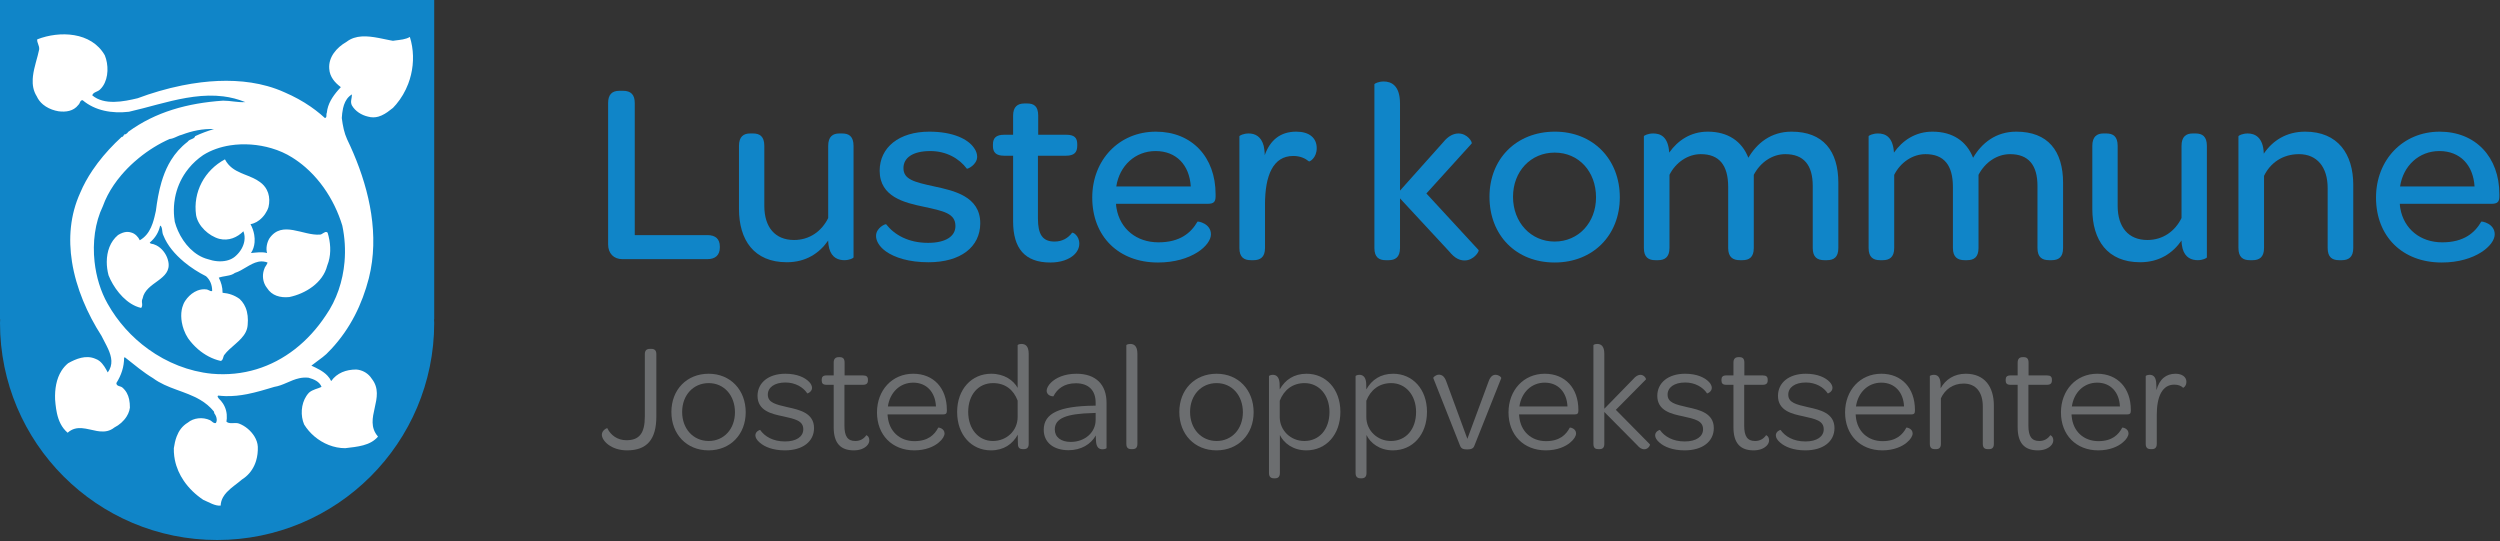 <?xml version="1.0" encoding="UTF-8" standalone="no"?>
<!DOCTYPE svg PUBLIC "-//W3C//DTD SVG 1.1//EN" "http://www.w3.org/Graphics/SVG/1.1/DTD/svg11.dtd">
<svg width="100%" height="100%" viewBox="0 0 1289 279" version="1.1" xmlns="http://www.w3.org/2000/svg" xmlns:xlink="http://www.w3.org/1999/xlink" xml:space="preserve" xmlns:serif="http://www.serif.com/" style="fill-rule:evenodd;clip-rule:evenodd;stroke-linejoin:round;stroke-miterlimit:2;">
    <rect x="0" y="0" width="1289" height="279" fill="#333333" stroke="none"/>
    <g transform="matrix(4.167,0,0,4.167,0,0)">
        <path d="M53.726,0L0,0L0,39.511L0.022,39.511C0.02,39.66 0,39.804 0,39.953C0,54.789 12.027,66.816 26.863,66.816C41.699,66.816 53.726,54.789 53.726,39.953C53.726,39.804 53.706,39.66 53.704,39.511L53.726,39.511L53.726,0Z" style="fill:rgb(16,133,200);fill-rule:nonzero;"/>
    </g>
    <g transform="matrix(4.167,0,0,4.167,0,-1.658)">
        <path d="M42.355,28.311C42.668,29.787 42.759,31.305 42.631,32.791C42.424,35.198 41.644,37.519 40.306,39.436C39.228,41.063 37.948,42.465 36.501,43.593C33.624,45.835 30.091,46.99 26.194,46.639C23.38,46.358 20.666,45.275 18.337,43.594L18.337,43.593C16.306,42.13 14.568,40.21 13.313,37.972C12.462,36.477 11.906,34.661 11.701,32.789L11.7,32.789C11.441,30.41 11.746,27.94 12.728,25.911C13.05,25.003 13.511,24.125 14.075,23.295C14.357,22.88 14.666,22.475 14.995,22.086C15.489,21.502 16.032,20.95 16.607,20.438C16.799,20.267 16.994,20.1 17.193,19.939C17.789,19.454 18.412,19.011 19.049,18.618C19.686,18.225 20.336,17.883 20.983,17.597C21.13,17.582 21.265,17.549 21.394,17.506C21.781,17.377 22.111,17.158 22.506,17.069C23.736,16.6 25.082,16.308 26.487,16.367C25.667,16.6 24.907,16.893 24.145,17.245C24.101,17.4 24,17.478 23.874,17.539C23.833,17.56 23.788,17.578 23.743,17.597C23.651,17.633 23.554,17.67 23.462,17.722C23.369,17.775 23.281,17.845 23.208,17.947C22.348,18.606 21.683,19.374 21.162,20.215C20.745,20.889 20.42,21.61 20.162,22.363C20.098,22.55 20.038,22.74 19.981,22.931C19.642,24.08 19.439,25.288 19.286,26.496C19.176,27.001 19.058,27.531 18.882,28.036C18.823,28.204 18.759,28.371 18.685,28.531C18.539,28.853 18.36,29.157 18.133,29.427C18.019,29.563 17.894,29.69 17.755,29.807C17.616,29.924 17.463,30.031 17.295,30.127C17.119,29.716 16.709,29.307 16.299,29.189C15.977,29.072 15.67,29.072 15.385,29.138C15.313,29.155 15.243,29.175 15.175,29.2C14.969,29.271 14.777,29.373 14.601,29.482C13.629,30.292 13.218,31.523 13.211,32.785L13.211,32.789C13.208,33.348 13.286,33.917 13.43,34.46C13.994,35.894 15.23,37.597 16.785,38.276C17.007,38.373 17.236,38.449 17.47,38.5C17.507,38.449 17.534,38.399 17.552,38.35C17.647,38.111 17.549,37.9 17.561,37.652C17.565,37.552 17.587,37.446 17.646,37.329C18.038,35.256 21.271,35.058 20.831,32.789C20.811,32.684 20.785,32.579 20.749,32.468C20.64,32.117 20.456,31.774 20.216,31.476C19.977,31.178 19.682,30.926 19.35,30.757C19.128,30.642 18.89,30.566 18.641,30.536L18.524,30.419C18.7,30.273 18.857,30.119 18.997,29.958C19.277,29.636 19.488,29.284 19.636,28.904C19.71,28.713 19.769,28.516 19.813,28.311C20.032,28.421 20.046,28.714 20.082,29.018C20.09,29.079 20.098,29.14 20.109,29.2C20.131,29.321 20.164,29.438 20.222,29.541C20.708,30.771 21.658,31.875 22.748,32.785L22.748,32.789C23.629,33.522 24.602,34.131 25.492,34.576C26.019,35.044 26.253,35.689 26.253,36.392C26.209,36.422 26.162,36.429 26.111,36.422C26.086,36.419 26.06,36.412 26.034,36.403C25.902,36.358 25.756,36.253 25.609,36.216C25.192,36.151 24.791,36.207 24.422,36.352C24.299,36.399 24.18,36.457 24.065,36.524C23.604,36.787 23.208,37.182 22.916,37.621C22.751,37.874 22.632,38.151 22.552,38.442C22.525,38.54 22.503,38.64 22.485,38.74C22.395,39.241 22.409,39.773 22.5,40.29C22.555,40.6 22.638,40.906 22.743,41.195C22.883,41.581 23.062,41.939 23.267,42.247C23.619,42.744 24.029,43.197 24.483,43.59L24.483,43.593C25.312,44.309 26.285,44.831 27.307,45.057C27.344,45.049 27.376,45.036 27.404,45.019C27.601,44.899 27.614,44.56 27.717,44.355C27.916,44.081 28.158,43.831 28.417,43.59L28.421,43.59C29.375,42.698 30.553,41.942 30.645,40.608C30.718,39.838 30.654,39.093 30.381,38.442C30.326,38.312 30.263,38.185 30.192,38.063C30.048,37.819 29.869,37.591 29.649,37.387C29.005,36.92 28.302,36.686 27.541,36.626C27.541,35.924 27.366,35.338 27.073,34.753C27.234,34.693 27.406,34.653 27.582,34.619C27.669,34.603 27.758,34.587 27.847,34.573C28.024,34.541 28.202,34.511 28.372,34.47C28.457,34.449 28.54,34.427 28.621,34.399C28.782,34.343 28.932,34.27 29.064,34.167C30.047,33.868 30.937,33.006 31.938,32.791L32.318,32.79L31.938,32.789C32.213,32.731 32.498,32.725 32.794,32.789L32.822,32.789C32.915,32.814 33.009,32.841 33.104,32.88C33.06,33.098 32.884,33.284 32.774,33.488C32.738,33.555 32.709,33.625 32.694,33.698C32.474,34.27 32.485,34.938 32.727,35.51C32.767,35.605 32.814,35.698 32.867,35.787C32.92,35.875 32.979,35.96 33.045,36.04C33.63,36.978 34.685,37.27 35.797,37.153C37.788,36.743 39.954,35.396 40.481,33.288C40.548,33.125 40.606,32.958 40.654,32.79L40.654,32.789C40.988,31.63 40.897,30.365 40.539,29.189C40.503,29.153 40.465,29.13 40.427,29.115C40.16,29.02 39.859,29.424 39.603,29.424C38.549,29.511 37.378,29.057 36.273,28.868C35.996,28.82 35.724,28.789 35.459,28.786C35.194,28.784 34.936,28.811 34.687,28.88C34.19,29.017 33.733,29.321 33.338,29.892C33.045,30.362 32.87,31.121 33.045,31.707C32.899,31.664 32.738,31.637 32.569,31.625C32.233,31.6 31.867,31.625 31.53,31.658C31.362,31.674 31.201,31.692 31.054,31.707C31.318,31.313 31.458,30.86 31.499,30.392C31.526,30.08 31.51,29.763 31.457,29.451C31.377,28.984 31.215,28.531 30.996,28.135C31.259,28.091 31.512,27.996 31.747,27.865C31.864,27.798 31.978,27.722 32.086,27.638C32.626,27.221 33.038,26.613 33.221,26.027C33.367,25.414 33.352,24.813 33.177,24.278C33.133,24.145 33.079,24.015 33.015,23.891C32.823,23.517 32.54,23.188 32.166,22.924C31.903,22.728 31.619,22.568 31.325,22.429C31.129,22.337 30.929,22.252 30.728,22.171C30.526,22.09 30.324,22.011 30.123,21.93C30.023,21.889 29.923,21.847 29.825,21.804C29.034,21.46 28.302,21.021 27.834,20.114C25.317,21.461 23.853,24.155 24.263,27.023C24.38,27.697 24.775,28.34 25.302,28.861C25.434,28.99 25.574,29.112 25.719,29.225C26.011,29.451 26.327,29.639 26.648,29.779C26.808,29.85 26.97,29.908 27.131,29.951C28.302,30.243 29.356,29.775 30.117,29.014C30.271,29.41 30.301,29.821 30.236,30.221C30.127,30.888 29.752,31.524 29.239,32C29.13,32.11 29.011,32.206 28.884,32.289C28.632,32.456 28.349,32.571 28.051,32.642C27.304,32.821 26.458,32.725 25.726,32.468C24.061,32.04 22.744,30.569 22.026,28.964C21.86,28.593 21.726,28.216 21.627,27.844C21.594,27.641 21.569,27.44 21.55,27.24C21.493,26.638 21.5,26.042 21.567,25.458C21.589,25.264 21.619,25.07 21.654,24.878C21.869,23.73 22.324,22.643 23,21.683C23.113,21.523 23.232,21.368 23.357,21.215C23.856,20.604 24.453,20.055 25.14,19.587C26.129,18.965 27.277,18.572 28.481,18.384C30.168,18.121 31.965,18.261 33.589,18.74C34.516,19.012 35.387,19.398 36.148,19.88C36.73,20.243 37.277,20.65 37.788,21.094C38.129,21.391 38.454,21.704 38.763,22.031C39.071,22.359 39.364,22.7 39.64,23.052C39.778,23.23 39.912,23.408 40.042,23.59C41.081,25.047 41.857,26.673 42.355,28.311M50.713,4.969C50.191,5.282 49.531,5.322 48.894,5.407C48.803,5.419 48.712,5.432 48.623,5.447C48.511,5.428 48.397,5.407 48.281,5.385C47.933,5.318 47.569,5.239 47.198,5.163C47.074,5.138 46.949,5.113 46.824,5.089C45.445,4.831 43.998,4.704 42.889,5.566C41.635,6.283 40.62,7.477 40.739,8.911C40.799,9.926 41.456,10.642 42.173,11.18C42.068,11.292 41.965,11.407 41.863,11.522C41.153,12.334 40.546,13.248 40.441,14.345C40.381,14.465 40.396,14.614 40.389,14.741C40.387,14.773 40.384,14.804 40.377,14.831C40.365,14.887 40.341,14.935 40.293,14.967C40.269,14.983 40.239,14.995 40.202,15.002C40.015,14.831 39.826,14.665 39.634,14.504C39.25,14.182 38.855,13.883 38.45,13.602C37.438,12.901 36.365,12.322 35.245,11.837C34.543,11.516 33.817,11.255 33.073,11.047C30.47,10.321 27.648,10.253 24.882,10.589C24.092,10.686 23.306,10.814 22.532,10.97C20.595,11.361 18.728,11.919 17.029,12.554C15.297,12.972 12.908,13.45 11.415,12.197C11.535,11.778 12.073,11.778 12.371,11.479C12.505,11.352 12.624,11.211 12.727,11.06C13.452,9.995 13.438,8.388 12.968,7.239C11.296,4.313 7.355,4.193 4.607,5.268C4.547,5.686 4.906,6.044 4.846,6.522C4.644,7.53 4.216,8.67 4.082,9.793C4.067,9.918 4.056,10.043 4.049,10.167C4.007,10.913 4.122,11.643 4.547,12.315C4.726,12.718 4.998,13.054 5.324,13.327C5.433,13.417 5.548,13.5 5.667,13.577C6.145,13.883 6.697,14.077 7.235,14.166C8.131,14.286 9.086,14.166 9.684,13.39C9.863,13.257 9.874,12.987 10.019,12.862C10.068,12.819 10.131,12.793 10.221,12.793C11.774,14.107 13.864,14.465 15.954,14.227C18.224,13.718 20.628,12.927 23.061,12.509C23.366,12.457 23.67,12.41 23.975,12.371C25.195,12.214 26.419,12.17 27.634,12.323C28.545,12.438 29.452,12.663 30.348,13.032C29.392,13.091 28.556,12.852 27.601,12.852C23.241,13.151 19.239,14.227 15.835,16.735C15.835,16.75 15.828,16.768 15.815,16.789C15.775,16.85 15.686,16.928 15.596,16.973C15.536,17.033 15.417,17.033 15.357,17.033L15.357,17.153C15.357,17.167 15.35,17.175 15.338,17.178C15.305,17.186 15.238,17.153 15.238,17.153L15.238,17.273C15.178,17.333 15.118,17.333 15.059,17.333C13.984,18.317 12.968,19.408 12.087,20.572C11.867,20.864 11.655,21.16 11.453,21.459C10.846,22.36 10.325,23.297 9.922,24.26C8.673,27.008 8.456,29.937 8.906,32.789C9.423,36.072 10.824,39.254 12.55,41.938C12.798,42.456 13.13,43.016 13.388,43.593C13.814,44.546 14.033,45.546 13.327,46.477C13.103,46.03 12.778,45.447 12.327,45.082C12.177,44.962 12.013,44.865 11.833,44.805C10.639,44.268 9.385,44.805 8.43,45.341C8.101,45.611 7.832,45.921 7.615,46.261C6.962,47.28 6.772,48.567 6.817,49.82C6.847,50.209 6.884,50.597 6.942,50.977C6.971,51.167 7.005,51.354 7.046,51.539C7.25,52.463 7.623,53.307 8.37,53.942C9.489,52.935 10.749,53.513 11.988,53.725C12.112,53.746 12.236,53.762 12.359,53.774C12.976,53.834 13.584,53.753 14.163,53.286C14.76,52.987 15.311,52.502 15.669,51.932C15.812,51.704 15.924,51.463 15.996,51.213C16.033,51.09 16.059,50.963 16.074,50.837C16.074,50.478 16.048,50.129 15.976,49.796C15.855,49.243 15.604,48.739 15.118,48.329C15.059,48.284 14.984,48.254 14.905,48.228C14.827,48.201 14.745,48.179 14.67,48.15C14.633,48.135 14.597,48.118 14.565,48.097C14.468,48.037 14.401,47.948 14.401,47.791C14.7,47.313 14.939,46.82 15.103,46.298C15.144,46.167 15.181,46.034 15.212,45.899C15.275,45.631 15.319,45.353 15.34,45.066C15.351,44.922 15.357,44.776 15.357,44.627L15.476,44.627C16.612,45.522 17.746,46.477 18.94,47.194C20.687,48.493 22.938,48.784 24.786,49.882C25.402,50.248 25.973,50.703 26.465,51.314L26.525,51.554C26.675,51.74 26.801,52.021 26.816,52.292C26.819,52.346 26.818,52.399 26.811,52.453C26.798,52.557 26.765,52.658 26.705,52.747C26.518,52.786 26.378,52.682 26.241,52.57C26.159,52.504 26.078,52.435 25.988,52.39C25.54,52.18 25.032,52.106 24.547,52.158C24.062,52.21 23.599,52.39 23.241,52.689C22.536,53.111 22.122,53.721 21.865,54.394C21.686,54.863 21.582,55.363 21.509,55.853C21.505,56.021 21.508,56.188 21.516,56.351C21.533,56.682 21.575,57.004 21.638,57.319C21.734,57.789 21.879,58.244 22.068,58.679C22.257,59.112 22.489,59.527 22.758,59.917C23.385,60.829 24.211,61.617 25.152,62.245C25.868,62.542 26.585,63.021 27.302,62.96C27.317,62.573 27.425,62.233 27.595,61.927C27.722,61.698 27.884,61.49 28.067,61.294C28.617,60.706 29.358,60.24 29.929,59.736C30.646,59.288 31.154,58.676 31.475,57.974C31.555,57.798 31.624,57.617 31.681,57.432C31.853,56.875 31.923,56.278 31.9,55.674C31.879,55.231 31.724,54.798 31.483,54.399L31.482,54.399C31.039,53.673 30.305,53.078 29.571,52.807C29.153,52.65 28.552,52.859 28.169,52.674C28.114,52.647 28.063,52.614 28.018,52.569C28.041,52.435 28.056,52.301 28.063,52.168C28.1,51.508 27.947,50.879 27.59,50.326C27.518,50.216 27.439,50.109 27.351,50.005C27.263,49.9 27.167,49.799 27.063,49.703C27.033,49.643 26.973,49.582 26.943,49.522C26.928,49.493 26.921,49.463 26.928,49.434C26.936,49.403 26.958,49.374 27.003,49.344C27.316,49.381 27.625,49.402 27.93,49.411C28.845,49.434 29.722,49.332 30.579,49.165C31.15,49.052 31.712,48.911 32.269,48.757C32.548,48.679 32.825,48.597 33.102,48.516C33.379,48.435 33.655,48.352 33.931,48.27C35.051,48.09 35.935,47.439 37.013,47.203C37.372,47.123 37.753,47.09 38.171,47.134C38.828,47.314 39.545,47.612 39.784,48.27C39.545,48.389 39.276,48.463 39.007,48.56C38.873,48.609 38.739,48.662 38.608,48.731C38.477,48.799 38.35,48.881 38.231,48.986C38.111,49.112 38.004,49.25 37.909,49.394C37.242,50.412 37.164,51.829 37.634,52.926C37.976,53.478 38.408,53.975 38.904,54.396L38.905,54.396C39.969,55.298 41.325,55.853 42.71,55.853C43.457,55.763 44.233,55.689 44.942,55.495C45.12,55.447 45.293,55.39 45.46,55.325C45.795,55.194 46.107,55.024 46.384,54.799C46.522,54.688 46.652,54.561 46.772,54.42C46.763,54.411 46.756,54.402 46.748,54.396L46.748,54.391C44.885,52.189 47.838,49.573 45.995,47.254C45.943,47.171 45.886,47.093 45.825,47.019C45.397,46.498 44.763,46.171 44.084,46.12C42.83,46.12 41.695,46.536 40.978,47.552C40.859,47.298 40.702,47.078 40.52,46.884C39.974,46.302 39.202,45.954 38.529,45.641C38.978,45.283 39.459,44.957 39.924,44.591C40.079,44.469 40.232,44.343 40.381,44.207C40.586,44.007 40.786,43.804 40.978,43.593L40.981,43.593C43.367,41.034 44.808,38.034 45.637,34.832C45.808,34.153 45.936,33.471 46.027,32.789C46.724,27.509 45.117,22.125 42.949,17.63C42.591,16.855 42.411,15.958 42.292,15.002C42.315,14.622 42.354,14.2 42.448,13.788C42.51,13.514 42.597,13.245 42.719,12.997C42.842,12.749 42.999,12.522 43.204,12.333C43.306,12.237 43.42,12.151 43.547,12.076C43.547,12.613 43.307,12.972 43.547,13.45C43.964,14.166 44.741,14.644 45.517,14.823C45.988,14.958 46.416,14.941 46.815,14.831C46.948,14.793 47.078,14.745 47.204,14.689C47.458,14.577 47.701,14.431 47.936,14.27C48.171,14.106 48.399,13.927 48.623,13.748C48.761,13.606 48.894,13.46 49.021,13.31C49.657,12.555 50.157,11.695 50.507,10.776C50.647,10.41 50.764,10.033 50.855,9.65C51.221,8.12 51.191,6.492 50.713,4.969" style="fill:white;fill-rule:nonzero;"/>
    </g>
    <g transform="matrix(4.167,0,0,4.167,0,-97.999)">
        <path d="M75.245,53.759L75.245,36.257C75.245,35.233 75.725,34.753 76.621,34.753L77.1,34.753C78.06,34.753 78.54,35.233 78.54,36.257L78.54,52.608L87.532,52.608C88.524,52.608 89.068,53.087 89.068,54.015L89.068,54.144C89.068,55.071 88.524,55.583 87.532,55.583L77.005,55.583C75.949,55.583 75.245,54.879 75.245,53.759" style="fill:rgb(16,133,200);fill-rule:nonzero;"/>
    </g>
    <g transform="matrix(4.167,0,0,4.167,0,-74.403)">
        <path d="M105.612,35.905L105.612,49.696C105.612,49.792 105.1,50.048 104.492,50.048C103.724,50.048 102.924,49.759 102.604,48.608C102.54,48.32 102.476,48 102.476,47.616C101.388,49.183 99.724,50.303 97.357,50.303C93.293,50.303 91.437,47.551 91.437,43.712L91.437,35.905C91.437,34.753 92.013,34.369 92.813,34.369L93.165,34.369C93.997,34.369 94.572,34.72 94.572,35.905L94.572,43.328C94.572,45.984 95.917,47.551 98.252,47.551C100.172,47.551 101.676,46.464 102.476,44.832L102.476,35.905C102.476,34.753 103.052,34.369 103.852,34.369L104.204,34.369C105.036,34.369 105.612,34.72 105.612,35.905" style="fill:rgb(16,133,200);fill-rule:nonzero;"/>
    </g>
    <g transform="matrix(4.167,0,0,4.167,0,-75.333)">
        <path d="M108.396,47.264C108.396,46.272 109.548,45.76 109.644,45.825C110.668,47.136 112.396,48.128 114.828,48.128C117.003,48.128 118.219,47.328 118.219,46.048C118.219,44.48 116.779,44.193 114.251,43.649C111.979,43.168 108.844,42.464 108.844,39.201C108.844,36.321 111.244,34.369 114.987,34.369C117.931,34.369 119.787,35.297 120.523,36.385C120.779,36.737 120.907,37.12 120.907,37.473C120.907,38.465 119.691,39.04 119.627,38.945C118.667,37.664 117.067,36.769 115.115,36.769C112.939,36.769 111.788,37.601 111.788,38.881C111.788,40.288 113.131,40.609 115.627,41.153C117.995,41.664 121.291,42.368 121.291,45.697C121.291,48.64 118.859,50.528 114.892,50.528C112.459,50.528 110.7,49.952 109.612,49.184C108.812,48.608 108.396,47.904 108.396,47.264" style="fill:rgb(16,133,200);fill-rule:nonzero;"/>
    </g>
    <g transform="matrix(4.167,0,0,4.167,0,-89.733)">
        <path d="M125.356,48.928L125.356,40.801L124.236,40.801C123.244,40.801 122.86,40.385 122.86,39.616L122.86,39.393C122.86,38.625 123.244,38.209 124.236,38.209L125.356,38.209L125.356,35.841C125.356,34.753 125.9,34.337 126.764,34.337L127.084,34.337C127.916,34.337 128.46,34.656 128.46,35.841L128.46,38.209L131.947,38.209C132.939,38.209 133.291,38.593 133.291,39.361L133.291,39.585C133.291,40.385 132.907,40.801 131.915,40.801L128.428,40.801L128.428,48.576C128.428,50.496 128.972,51.423 130.476,51.423C131.467,51.423 132.171,50.976 132.651,50.336C132.747,50.24 133.547,50.688 133.547,51.679C133.547,52.192 133.323,52.672 132.875,53.088C132.267,53.631 131.275,54.016 129.963,54.016C126.795,54.016 125.356,52.256 125.356,48.928" style="fill:rgb(16,133,200);fill-rule:nonzero;"/>
    </g>
    <g transform="matrix(4.167,0,0,4.167,0,-75.197)">
        <path d="M142.987,36.736C140.459,36.736 138.508,38.56 138.123,41.12L147.339,41.12C147.179,38.464 145.547,36.736 142.987,36.736M143.019,34.337C147.467,34.337 150.41,37.472 150.41,42.08L150.41,42.336C150.41,43.007 150.187,43.263 149.45,43.263L138.091,43.263C138.091,43.456 138.123,43.647 138.155,43.84C138.603,46.367 140.619,48.031 143.339,48.031C146.027,48.031 147.371,46.847 148.171,45.471C148.235,45.407 149.835,45.695 149.835,47.04C149.835,47.712 149.258,48.575 148.139,49.279C147.019,49.983 145.387,50.527 143.275,50.527C138.411,50.527 135.148,47.296 135.148,42.496C135.148,37.824 138.475,34.337 143.019,34.337" style="fill:rgb(16,133,200);fill-rule:nonzero;"/>
    </g>
    <g transform="matrix(4.167,0,0,4.167,0,-76.402)">
        <path d="M162.923,36.673C162.923,37.889 162.027,38.368 161.963,38.305C161.483,37.92 160.875,37.633 160.011,37.633C157.515,37.633 156.524,40.065 156.524,43.616L156.524,49.024C156.524,50.176 155.916,50.527 155.116,50.527L154.764,50.527C153.932,50.527 153.356,50.176 153.356,49.024L153.356,35.2C153.356,35.105 153.868,34.849 154.508,34.849C155.244,34.849 156.044,35.169 156.363,36.385C156.427,36.704 156.491,37.088 156.491,37.536C157.164,35.649 158.444,34.625 160.395,34.625C161.995,34.625 162.923,35.393 162.923,36.673" style="fill:rgb(16,133,200);fill-rule:nonzero;"/>
    </g>
    <g transform="matrix(4.167,0,0,4.167,0,-102.133)">
        <path d="M170.06,34.945C170.06,34.849 170.573,34.593 171.212,34.593C172.172,34.593 173.228,35.105 173.228,37.313L173.228,48.096L178.572,42.113C179.211,41.313 179.884,41.025 180.459,41.025C181.58,41.025 182.219,42.113 182.091,42.273L176.492,48.449L182.956,55.456C183.051,55.616 182.347,56.736 181.228,56.736C180.62,56.736 180.012,56.48 179.339,55.648L173.228,49.056L173.228,55.2C173.228,56.352 172.621,56.704 171.821,56.704L171.468,56.704C170.636,56.704 170.06,56.352 170.06,55.2L170.06,34.945Z" style="fill:rgb(16,133,200);fill-rule:nonzero;"/>
    </g>
    <g transform="matrix(4.167,0,0,4.167,0,-75.198)">
        <path d="M192.363,36.928C189.42,36.928 187.212,39.232 187.212,42.399C187.212,45.567 189.42,47.935 192.363,47.935C195.307,47.935 197.483,45.599 197.483,42.463C197.483,39.263 195.339,36.928 192.363,36.928M192.395,34.336C197.099,34.336 200.426,37.728 200.426,42.463C200.426,47.167 197.099,50.527 192.363,50.527C187.595,50.527 184.3,47.167 184.3,42.399C184.3,37.696 187.628,34.336 192.395,34.336" style="fill:rgb(16,133,200);fill-rule:nonzero;"/>
    </g>
    <g transform="matrix(4.167,0,0,4.167,0,-76.401)">
        <path d="M227.466,40.96L227.466,49.023C227.466,50.176 226.89,50.527 226.059,50.527L225.738,50.527C224.874,50.527 224.298,50.176 224.298,49.023L224.298,41.344C224.298,38.752 223.179,37.408 220.906,37.408C219.275,37.408 217.803,38.433 217.003,39.968L217.003,49.023C217.003,50.176 216.427,50.527 215.595,50.527L215.276,50.527C214.444,50.527 213.835,50.176 213.835,49.023L213.835,41.472C213.835,38.752 212.715,37.408 210.444,37.408C208.844,37.408 207.34,38.433 206.571,39.968L206.571,49.023C206.571,50.176 205.964,50.527 205.164,50.527L204.812,50.527C203.98,50.527 203.404,50.176 203.404,49.023L203.404,35.2C203.404,35.105 203.916,34.849 204.556,34.849C205.451,34.849 206.411,35.232 206.539,37.217C207.596,35.713 209.195,34.625 211.308,34.625C213.803,34.625 215.531,35.809 216.331,37.856C217.387,36.064 219.114,34.625 221.675,34.625C225.578,34.625 227.466,36.992 227.466,40.96" style="fill:rgb(16,133,200);fill-rule:nonzero;"/>
    </g>
    <g transform="matrix(4.167,0,0,4.167,0,-76.401)">
        <path d="M255.273,40.96L255.273,49.023C255.273,50.176 254.698,50.527 253.866,50.527L253.545,50.527C252.681,50.527 252.106,50.176 252.106,49.023L252.106,41.344C252.106,38.752 250.986,37.408 248.714,37.408C247.082,37.408 245.61,38.433 244.81,39.968L244.81,49.023C244.81,50.176 244.234,50.527 243.402,50.527L243.083,50.527C242.251,50.527 241.642,50.176 241.642,49.023L241.642,41.472C241.642,38.752 240.523,37.408 238.251,37.408C236.651,37.408 235.147,38.433 234.378,39.968L234.378,49.023C234.378,50.176 233.771,50.527 232.971,50.527L232.619,50.527C231.787,50.527 231.211,50.176 231.211,49.023L231.211,35.2C231.211,35.105 231.723,34.849 232.363,34.849C233.259,34.849 234.219,35.232 234.347,37.217C235.403,35.713 237.002,34.625 239.115,34.625C241.611,34.625 243.338,35.809 244.138,37.856C245.194,36.064 246.922,34.625 249.482,34.625C253.385,34.625 255.273,36.992 255.273,40.96" style="fill:rgb(16,133,200);fill-rule:nonzero;"/>
    </g>
    <g transform="matrix(4.167,0,0,4.167,0,-74.403)">
        <path d="M273.066,35.905L273.066,49.696C273.066,49.792 272.554,50.048 271.946,50.048C271.178,50.048 270.378,49.759 270.058,48.608C269.994,48.32 269.93,48 269.93,47.616C268.842,49.183 267.178,50.303 264.81,50.303C260.747,50.303 258.891,47.551 258.891,43.712L258.891,35.905C258.891,34.753 259.466,34.369 260.267,34.369L260.619,34.369C261.451,34.369 262.027,34.72 262.027,35.905L262.027,43.328C262.027,45.984 263.371,47.551 265.707,47.551C267.627,47.551 269.13,46.464 269.93,44.832L269.93,35.905C269.93,34.753 270.506,34.369 271.306,34.369L271.658,34.369C272.49,34.369 273.066,34.72 273.066,35.905" style="fill:rgb(16,133,200);fill-rule:nonzero;"/>
    </g>
    <g transform="matrix(4.167,0,0,4.167,0,-76.397)">
        <path d="M291.179,41.215L291.179,49.023C291.179,50.175 290.571,50.527 289.771,50.527L289.419,50.527C288.587,50.527 288.011,50.175 288.011,49.023L288.011,41.599C288.011,39.007 286.699,37.407 284.459,37.407C282.444,37.407 280.908,38.495 280.139,40.095L280.139,49.023C280.139,50.175 279.532,50.527 278.732,50.527L278.379,50.527C277.547,50.527 276.972,50.175 276.972,49.023L276.972,35.199C276.972,35.104 277.484,34.848 278.123,34.848C278.988,34.848 280.043,35.296 280.108,37.344C281.196,35.743 282.891,34.624 285.227,34.624C289.29,34.624 291.179,37.407 291.179,41.215" style="fill:rgb(16,133,200);fill-rule:nonzero;"/>
    </g>
    <g transform="matrix(4.167,0,0,4.167,0,-75.197)">
        <path d="M301.834,36.736C299.307,36.736 297.355,38.56 296.971,41.12L306.186,41.12C306.025,38.464 304.394,36.736 301.834,36.736M301.866,34.337C306.313,34.337 309.258,37.472 309.258,42.08L309.258,42.336C309.258,43.007 309.033,43.263 308.298,43.263L296.938,43.263C296.938,43.456 296.971,43.647 297.002,43.84C297.45,46.367 299.466,48.031 302.186,48.031C304.874,48.031 306.218,46.847 307.018,45.471C307.082,45.407 308.682,45.695 308.682,47.04C308.682,47.712 308.105,48.575 306.985,49.279C305.866,49.983 304.234,50.527 302.122,50.527C297.259,50.527 293.994,47.296 293.994,42.496C293.994,37.824 297.322,34.337 301.866,34.337" style="fill:rgb(16,133,200);fill-rule:nonzero;"/>
    </g>
    <g transform="matrix(1,0,0,1,234.451,134.78)">
        <g>
            <g transform="matrix(1,0,0,1,74.037,96.554)">
                <g transform="matrix(79.167,0,0,79.167,0,0)">
                    <path d="M0.023,-0.091C0.023,-0.052 0.083,0.011 0.187,0.011C0.317,0.011 0.378,-0.06 0.378,-0.21L0.378,-0.616C0.378,-0.639 0.367,-0.65 0.346,-0.65L0.336,-0.65C0.314,-0.65 0.303,-0.639 0.303,-0.616L0.303,-0.21C0.303,-0.1 0.267,-0.055 0.183,-0.055C0.125,-0.055 0.08,-0.088 0.059,-0.133C0.057,-0.136 0.023,-0.12 0.023,-0.091Z" style="fill:rgb(108,110,112);fill-rule:nonzero;"/>
                </g>
                <g transform="matrix(79.167,0,0,79.167,34.992,0)">
                    <path d="M0.034,-0.239C0.034,-0.094 0.133,0.011 0.276,0.011C0.418,0.011 0.518,-0.093 0.518,-0.237C0.518,-0.383 0.418,-0.488 0.277,-0.488C0.134,-0.488 0.034,-0.384 0.034,-0.239ZM0.448,-0.237C0.448,-0.128 0.376,-0.05 0.277,-0.05C0.177,-0.05 0.104,-0.129 0.104,-0.239C0.104,-0.349 0.177,-0.427 0.277,-0.427C0.377,-0.427 0.448,-0.347 0.448,-0.237Z" style="fill:rgb(108,110,112);fill-rule:nonzero;"/>
                </g>
                <g transform="matrix(79.167,0,0,79.167,78.771,0)">
                    <path d="M0.057,-0.039C0.088,-0.012 0.142,0.011 0.22,0.011C0.337,0.011 0.41,-0.047 0.41,-0.134C0.41,-0.232 0.316,-0.253 0.238,-0.27C0.159,-0.288 0.109,-0.3 0.109,-0.352C0.109,-0.398 0.151,-0.431 0.224,-0.431C0.288,-0.431 0.34,-0.4 0.366,-0.36C0.368,-0.358 0.397,-0.371 0.397,-0.396C0.397,-0.408 0.39,-0.423 0.379,-0.434C0.352,-0.463 0.3,-0.488 0.223,-0.488C0.113,-0.488 0.042,-0.429 0.042,-0.344C0.042,-0.247 0.134,-0.226 0.207,-0.211C0.288,-0.193 0.34,-0.182 0.34,-0.126C0.34,-0.079 0.296,-0.047 0.221,-0.047C0.143,-0.047 0.089,-0.079 0.059,-0.122C0.056,-0.123 0.028,-0.112 0.028,-0.087C0.028,-0.072 0.037,-0.056 0.057,-0.039Z" style="fill:rgb(108,110,112);fill-rule:nonzero;"/>
                </g>
            </g>
            <g transform="matrix(1,0,0,1,187.879,96.554)">
                <g transform="matrix(79.167,0,0,79.167,0,0)">
                    <path d="M0.226,0.011C0.265,0.011 0.292,-0.001 0.309,-0.017C0.322,-0.029 0.327,-0.042 0.327,-0.054C0.327,-0.079 0.31,-0.089 0.307,-0.087C0.292,-0.065 0.268,-0.05 0.236,-0.05C0.186,-0.05 0.165,-0.08 0.165,-0.15L0.165,-0.416L0.286,-0.416C0.309,-0.416 0.318,-0.426 0.318,-0.444L0.318,-0.45C0.318,-0.468 0.309,-0.477 0.287,-0.477L0.166,-0.477L0.166,-0.561C0.166,-0.587 0.154,-0.596 0.135,-0.596L0.127,-0.596C0.108,-0.596 0.095,-0.586 0.095,-0.561L0.095,-0.477L0.048,-0.477C0.025,-0.477 0.017,-0.467 0.017,-0.45L0.017,-0.443C0.017,-0.426 0.025,-0.416 0.048,-0.416L0.095,-0.416L0.095,-0.139C0.095,-0.038 0.138,0.011 0.226,0.011Z" style="fill:rgb(108,110,112);fill-rule:nonzero;"/>
                </g>
                <g transform="matrix(79.167,0,0,79.167,27.154,0)">
                    <path d="M0.034,-0.236C0.034,-0.09 0.132,0.011 0.277,0.011C0.351,0.011 0.406,-0.014 0.436,-0.04C0.462,-0.061 0.474,-0.084 0.474,-0.099C0.474,-0.131 0.437,-0.139 0.433,-0.137C0.409,-0.091 0.367,-0.049 0.278,-0.049C0.182,-0.049 0.113,-0.113 0.104,-0.209C0.103,-0.214 0.103,-0.219 0.103,-0.223L0.464,-0.223C0.482,-0.223 0.489,-0.229 0.489,-0.246L0.489,-0.253C0.489,-0.394 0.403,-0.488 0.27,-0.488C0.133,-0.488 0.034,-0.381 0.034,-0.236ZM0.418,-0.275L0.105,-0.275C0.118,-0.366 0.183,-0.43 0.27,-0.43C0.357,-0.43 0.414,-0.368 0.418,-0.275Z" style="fill:rgb(108,110,112);fill-rule:nonzero;"/>
                </g>
                <g transform="matrix(79.167,0,0,79.167,68.48,0)">
                    <path d="M0.254,0.011C0.338,0.011 0.395,-0.03 0.429,-0.091C0.429,-0.069 0.429,-0.049 0.43,-0.029C0.43,-0.005 0.443,0.003 0.461,0.003L0.468,0.003C0.487,0.003 0.5,-0.005 0.5,-0.031L0.5,-0.618C0.5,-0.67 0.477,-0.682 0.453,-0.682C0.439,-0.682 0.428,-0.677 0.428,-0.674L0.428,-0.396C0.401,-0.445 0.341,-0.488 0.256,-0.488C0.128,-0.488 0.034,-0.387 0.034,-0.239C0.034,-0.089 0.128,0.011 0.254,0.011ZM0.428,-0.206C0.428,-0.117 0.356,-0.05 0.267,-0.05C0.173,-0.05 0.106,-0.128 0.106,-0.239C0.106,-0.352 0.172,-0.427 0.268,-0.427C0.349,-0.427 0.402,-0.382 0.428,-0.313L0.428,-0.206Z" style="fill:rgb(108,110,112);fill-rule:nonzero;"/>
                </g>
                <g transform="matrix(79.167,0,0,79.167,113.13,0)">
                    <path d="M0.034,-0.123C0.034,-0.042 0.096,0.01 0.196,0.01C0.276,0.01 0.341,-0.028 0.373,-0.086C0.373,-0.071 0.374,-0.056 0.375,-0.042C0.379,-0.006 0.396,0.004 0.417,0.004C0.43,0.004 0.443,-0.001 0.443,-0.004L0.443,-0.299C0.443,-0.417 0.374,-0.488 0.247,-0.488C0.168,-0.488 0.113,-0.461 0.082,-0.431C0.063,-0.413 0.053,-0.392 0.053,-0.378C0.053,-0.342 0.095,-0.34 0.097,-0.341C0.121,-0.389 0.167,-0.426 0.243,-0.426C0.325,-0.426 0.372,-0.381 0.372,-0.3L0.372,-0.28L0.361,-0.28C0.136,-0.277 0.034,-0.231 0.034,-0.123ZM0.372,-0.187C0.372,-0.106 0.302,-0.044 0.21,-0.044C0.146,-0.044 0.106,-0.075 0.106,-0.125C0.106,-0.198 0.181,-0.228 0.355,-0.232L0.372,-0.233L0.372,-0.187Z" style="fill:rgb(108,110,112);fill-rule:nonzero;"/>
                </g>
                <g transform="matrix(79.167,0,0,79.167,152.951,0)">
                    <path d="M0.101,0.003L0.109,0.003C0.128,0.003 0.141,-0.005 0.141,-0.031L0.141,-0.618C0.141,-0.67 0.118,-0.682 0.095,-0.682C0.081,-0.682 0.069,-0.677 0.069,-0.674L0.069,-0.031C0.069,-0.005 0.082,0.003 0.101,0.003Z" style="fill:rgb(108,110,112);fill-rule:nonzero;"/>
                </g>
                <g transform="matrix(79.167,0,0,79.167,183.034,0)">
                    <path d="M0.034,-0.239C0.034,-0.094 0.133,0.011 0.276,0.011C0.418,0.011 0.518,-0.093 0.518,-0.237C0.518,-0.383 0.418,-0.488 0.277,-0.488C0.134,-0.488 0.034,-0.384 0.034,-0.239ZM0.448,-0.237C0.448,-0.128 0.376,-0.05 0.277,-0.05C0.177,-0.05 0.104,-0.129 0.104,-0.239C0.104,-0.349 0.177,-0.427 0.277,-0.427C0.377,-0.427 0.448,-0.347 0.448,-0.237Z" style="fill:rgb(108,110,112);fill-rule:nonzero;"/>
                </g>
                <g transform="matrix(79.167,0,0,79.167,226.813,0)">
                    <path d="M0.31,-0.488C0.227,-0.488 0.17,-0.448 0.135,-0.386C0.135,-0.399 0.134,-0.415 0.134,-0.427C0.131,-0.469 0.111,-0.481 0.09,-0.481C0.076,-0.481 0.065,-0.475 0.065,-0.473L0.065,0.159C0.065,0.184 0.078,0.193 0.097,0.193L0.105,0.193C0.123,0.193 0.136,0.184 0.136,0.159L0.136,-0.089C0.161,-0.037 0.221,0.011 0.308,0.011C0.437,0.011 0.53,-0.091 0.53,-0.24C0.53,-0.389 0.435,-0.488 0.31,-0.488ZM0.295,-0.05C0.207,-0.05 0.135,-0.118 0.135,-0.206L0.135,-0.312C0.162,-0.381 0.217,-0.427 0.297,-0.427C0.39,-0.427 0.459,-0.35 0.459,-0.239C0.459,-0.126 0.393,-0.05 0.295,-0.05Z" style="fill:rgb(108,110,112);fill-rule:nonzero;"/>
                </g>
                <g transform="matrix(79.167,0,0,79.167,271.464,0)">
                    <path d="M0.31,-0.488C0.227,-0.488 0.17,-0.448 0.135,-0.386C0.135,-0.399 0.134,-0.415 0.134,-0.427C0.131,-0.469 0.111,-0.481 0.09,-0.481C0.076,-0.481 0.065,-0.475 0.065,-0.473L0.065,0.159C0.065,0.184 0.078,0.193 0.097,0.193L0.105,0.193C0.123,0.193 0.136,0.184 0.136,0.159L0.136,-0.089C0.161,-0.037 0.221,0.011 0.308,0.011C0.437,0.011 0.53,-0.091 0.53,-0.24C0.53,-0.389 0.435,-0.488 0.31,-0.488ZM0.295,-0.05C0.207,-0.05 0.135,-0.118 0.135,-0.206L0.135,-0.312C0.162,-0.381 0.217,-0.427 0.297,-0.427C0.39,-0.427 0.459,-0.35 0.459,-0.239C0.459,-0.126 0.393,-0.05 0.295,-0.05Z" style="fill:rgb(108,110,112);fill-rule:nonzero;"/>
                </g>
            </g>
            <g transform="matrix(1,0,0,1,503.437,96.554)">
                <g transform="matrix(79.167,0,0,79.167,0,0)">
                    <path d="M0.189,-0.018C0.196,-0.001 0.208,0.005 0.235,0.005C0.262,0.005 0.276,-0.002 0.282,-0.02L0.457,-0.46C0.457,-0.466 0.442,-0.48 0.421,-0.481C0.404,-0.482 0.386,-0.472 0.374,-0.437L0.236,-0.064L0.099,-0.437C0.087,-0.471 0.071,-0.481 0.052,-0.482C0.031,-0.482 0.014,-0.466 0.014,-0.46L0.189,-0.018Z" style="fill:rgb(108,110,112);fill-rule:nonzero;"/>
                </g>
                <g transform="matrix(79.167,0,0,79.167,37.209,0)">
                    <path d="M0.034,-0.236C0.034,-0.09 0.132,0.011 0.277,0.011C0.351,0.011 0.406,-0.014 0.436,-0.04C0.462,-0.061 0.474,-0.084 0.474,-0.099C0.474,-0.131 0.437,-0.139 0.433,-0.137C0.409,-0.091 0.367,-0.049 0.278,-0.049C0.182,-0.049 0.113,-0.113 0.104,-0.209C0.103,-0.214 0.103,-0.219 0.103,-0.223L0.464,-0.223C0.482,-0.223 0.489,-0.229 0.489,-0.246L0.489,-0.253C0.489,-0.394 0.403,-0.488 0.27,-0.488C0.133,-0.488 0.034,-0.381 0.034,-0.236ZM0.418,-0.275L0.105,-0.275C0.118,-0.366 0.183,-0.43 0.27,-0.43C0.357,-0.43 0.414,-0.368 0.418,-0.275Z" style="fill:rgb(108,110,112);fill-rule:nonzero;"/>
                </g>
                <g transform="matrix(79.167,0,0,79.167,78.534,0)">
                    <path d="M0.065,-0.031C0.065,-0.004 0.078,0.003 0.096,0.003L0.105,0.003C0.123,0.003 0.136,-0.005 0.136,-0.031L0.136,-0.239L0.35,-0.023C0.365,-0.005 0.379,0.003 0.394,0.004C0.421,0.005 0.435,-0.021 0.433,-0.028L0.211,-0.253L0.407,-0.451C0.409,-0.457 0.395,-0.482 0.369,-0.481C0.356,-0.48 0.34,-0.472 0.325,-0.454L0.136,-0.26L0.136,-0.618C0.136,-0.67 0.113,-0.682 0.09,-0.682C0.076,-0.682 0.065,-0.677 0.065,-0.674L0.065,-0.031Z" style="fill:rgb(108,110,112);fill-rule:nonzero;"/>
                </g>
            </g>
            <g transform="matrix(1,0,0,1,616.725,96.554)">
                <g transform="matrix(79.167,0,0,79.167,0,0)">
                    <path d="M0.057,-0.039C0.088,-0.012 0.142,0.011 0.22,0.011C0.337,0.011 0.41,-0.047 0.41,-0.134C0.41,-0.232 0.316,-0.253 0.238,-0.27C0.159,-0.288 0.109,-0.3 0.109,-0.352C0.109,-0.398 0.151,-0.431 0.224,-0.431C0.288,-0.431 0.34,-0.4 0.366,-0.36C0.368,-0.358 0.397,-0.371 0.397,-0.396C0.397,-0.408 0.39,-0.423 0.379,-0.434C0.352,-0.463 0.3,-0.488 0.223,-0.488C0.113,-0.488 0.042,-0.429 0.042,-0.344C0.042,-0.247 0.134,-0.226 0.207,-0.211C0.288,-0.193 0.34,-0.182 0.34,-0.126C0.34,-0.079 0.296,-0.047 0.221,-0.047C0.143,-0.047 0.089,-0.079 0.059,-0.122C0.056,-0.123 0.028,-0.112 0.028,-0.087C0.028,-0.072 0.037,-0.056 0.057,-0.039Z" style="fill:rgb(108,110,112);fill-rule:nonzero;"/>
                </g>
                <g transform="matrix(79.167,0,0,79.167,35.07,0)">
                    <path d="M0.226,0.011C0.265,0.011 0.292,-0.001 0.309,-0.017C0.322,-0.029 0.327,-0.042 0.327,-0.054C0.327,-0.079 0.31,-0.089 0.307,-0.087C0.292,-0.065 0.268,-0.05 0.236,-0.05C0.186,-0.05 0.165,-0.08 0.165,-0.15L0.165,-0.416L0.286,-0.416C0.309,-0.416 0.318,-0.426 0.318,-0.444L0.318,-0.45C0.318,-0.468 0.309,-0.477 0.287,-0.477L0.166,-0.477L0.166,-0.561C0.166,-0.587 0.154,-0.596 0.135,-0.596L0.127,-0.596C0.108,-0.596 0.095,-0.586 0.095,-0.561L0.095,-0.477L0.048,-0.477C0.025,-0.477 0.017,-0.467 0.017,-0.45L0.017,-0.443C0.017,-0.426 0.025,-0.416 0.048,-0.416L0.095,-0.416L0.095,-0.139C0.095,-0.038 0.138,0.011 0.226,0.011Z" style="fill:rgb(108,110,112);fill-rule:nonzero;"/>
                </g>
                <g transform="matrix(79.167,0,0,79.167,62.224,0)">
                    <path d="M0.057,-0.039C0.088,-0.012 0.142,0.011 0.22,0.011C0.337,0.011 0.41,-0.047 0.41,-0.134C0.41,-0.232 0.316,-0.253 0.238,-0.27C0.159,-0.288 0.109,-0.3 0.109,-0.352C0.109,-0.398 0.151,-0.431 0.224,-0.431C0.288,-0.431 0.34,-0.4 0.366,-0.36C0.368,-0.358 0.397,-0.371 0.397,-0.396C0.397,-0.408 0.39,-0.423 0.379,-0.434C0.352,-0.463 0.3,-0.488 0.223,-0.488C0.113,-0.488 0.042,-0.429 0.042,-0.344C0.042,-0.247 0.134,-0.226 0.207,-0.211C0.288,-0.193 0.34,-0.182 0.34,-0.126C0.34,-0.079 0.296,-0.047 0.221,-0.047C0.143,-0.047 0.089,-0.079 0.059,-0.122C0.056,-0.123 0.028,-0.112 0.028,-0.087C0.028,-0.072 0.037,-0.056 0.057,-0.039Z" style="fill:rgb(108,110,112);fill-rule:nonzero;"/>
                </g>
                <g transform="matrix(79.167,0,0,79.167,97.454,0)">
                    <path d="M0.034,-0.236C0.034,-0.09 0.132,0.011 0.277,0.011C0.351,0.011 0.406,-0.014 0.436,-0.04C0.462,-0.061 0.474,-0.084 0.474,-0.099C0.474,-0.131 0.437,-0.139 0.433,-0.137C0.409,-0.091 0.367,-0.049 0.278,-0.049C0.182,-0.049 0.113,-0.113 0.104,-0.209C0.103,-0.214 0.103,-0.219 0.103,-0.223L0.464,-0.223C0.482,-0.223 0.489,-0.229 0.489,-0.246L0.489,-0.253C0.489,-0.394 0.403,-0.488 0.27,-0.488C0.133,-0.488 0.034,-0.381 0.034,-0.236ZM0.418,-0.275L0.105,-0.275C0.118,-0.366 0.183,-0.43 0.27,-0.43C0.357,-0.43 0.414,-0.368 0.418,-0.275Z" style="fill:rgb(108,110,112);fill-rule:nonzero;"/>
                </g>
                <g transform="matrix(79.167,0,0,79.167,138.779,0)">
                    <path d="M0.298,-0.488C0.222,-0.488 0.166,-0.45 0.134,-0.393L0.134,-0.421C0.132,-0.47 0.112,-0.481 0.09,-0.481C0.076,-0.481 0.064,-0.475 0.064,-0.473L0.064,-0.031C0.064,-0.005 0.077,0.003 0.096,0.003L0.105,0.003C0.123,0.003 0.136,-0.005 0.136,-0.031L0.136,-0.328C0.162,-0.385 0.214,-0.424 0.284,-0.424C0.365,-0.424 0.409,-0.367 0.409,-0.275L0.409,-0.031C0.409,-0.005 0.422,0.003 0.441,0.003L0.45,0.003C0.468,0.003 0.481,-0.005 0.481,-0.031L0.481,-0.281C0.481,-0.403 0.421,-0.488 0.298,-0.488Z" style="fill:rgb(108,110,112);fill-rule:nonzero;"/>
                </g>
                <g transform="matrix(79.167,0,0,79.167,181.608,0)">
                    <path d="M0.226,0.011C0.265,0.011 0.292,-0.001 0.309,-0.017C0.322,-0.029 0.327,-0.042 0.327,-0.054C0.327,-0.079 0.31,-0.089 0.307,-0.087C0.292,-0.065 0.268,-0.05 0.236,-0.05C0.186,-0.05 0.165,-0.08 0.165,-0.15L0.165,-0.416L0.286,-0.416C0.309,-0.416 0.318,-0.426 0.318,-0.444L0.318,-0.45C0.318,-0.468 0.309,-0.477 0.287,-0.477L0.166,-0.477L0.166,-0.561C0.166,-0.587 0.154,-0.596 0.135,-0.596L0.127,-0.596C0.108,-0.596 0.095,-0.586 0.095,-0.561L0.095,-0.477L0.048,-0.477C0.025,-0.477 0.017,-0.467 0.017,-0.45L0.017,-0.443C0.017,-0.426 0.025,-0.416 0.048,-0.416L0.095,-0.416L0.095,-0.139C0.095,-0.038 0.138,0.011 0.226,0.011Z" style="fill:rgb(108,110,112);fill-rule:nonzero;"/>
                </g>
                <g transform="matrix(79.167,0,0,79.167,208.762,0)">
                    <path d="M0.034,-0.236C0.034,-0.09 0.132,0.011 0.277,0.011C0.351,0.011 0.406,-0.014 0.436,-0.04C0.462,-0.061 0.474,-0.084 0.474,-0.099C0.474,-0.131 0.437,-0.139 0.433,-0.137C0.409,-0.091 0.367,-0.049 0.278,-0.049C0.182,-0.049 0.113,-0.113 0.104,-0.209C0.103,-0.214 0.103,-0.219 0.103,-0.223L0.464,-0.223C0.482,-0.223 0.489,-0.229 0.489,-0.246L0.489,-0.253C0.489,-0.394 0.403,-0.488 0.27,-0.488C0.133,-0.488 0.034,-0.381 0.034,-0.236ZM0.418,-0.275L0.105,-0.275C0.118,-0.366 0.183,-0.43 0.27,-0.43C0.357,-0.43 0.414,-0.368 0.418,-0.275Z" style="fill:rgb(108,110,112);fill-rule:nonzero;"/>
                </g>
                <g transform="matrix(79.167,0,0,79.167,250.088,0)">
                    <path d="M0.258,-0.488C0.197,-0.488 0.153,-0.453 0.134,-0.381C0.134,-0.399 0.133,-0.416 0.132,-0.433C0.128,-0.471 0.11,-0.481 0.09,-0.481C0.075,-0.481 0.064,-0.475 0.064,-0.473L0.064,-0.031C0.064,-0.005 0.077,0.003 0.097,0.003L0.105,0.003C0.123,0.003 0.136,-0.006 0.136,-0.031L0.136,-0.22C0.136,-0.34 0.172,-0.417 0.25,-0.417C0.276,-0.417 0.295,-0.409 0.307,-0.397C0.309,-0.395 0.329,-0.407 0.329,-0.436C0.329,-0.467 0.301,-0.488 0.258,-0.488Z" style="fill:rgb(108,110,112);fill-rule:nonzero;"/>
                </g>
            </g>
        </g>
    </g>
</svg>

